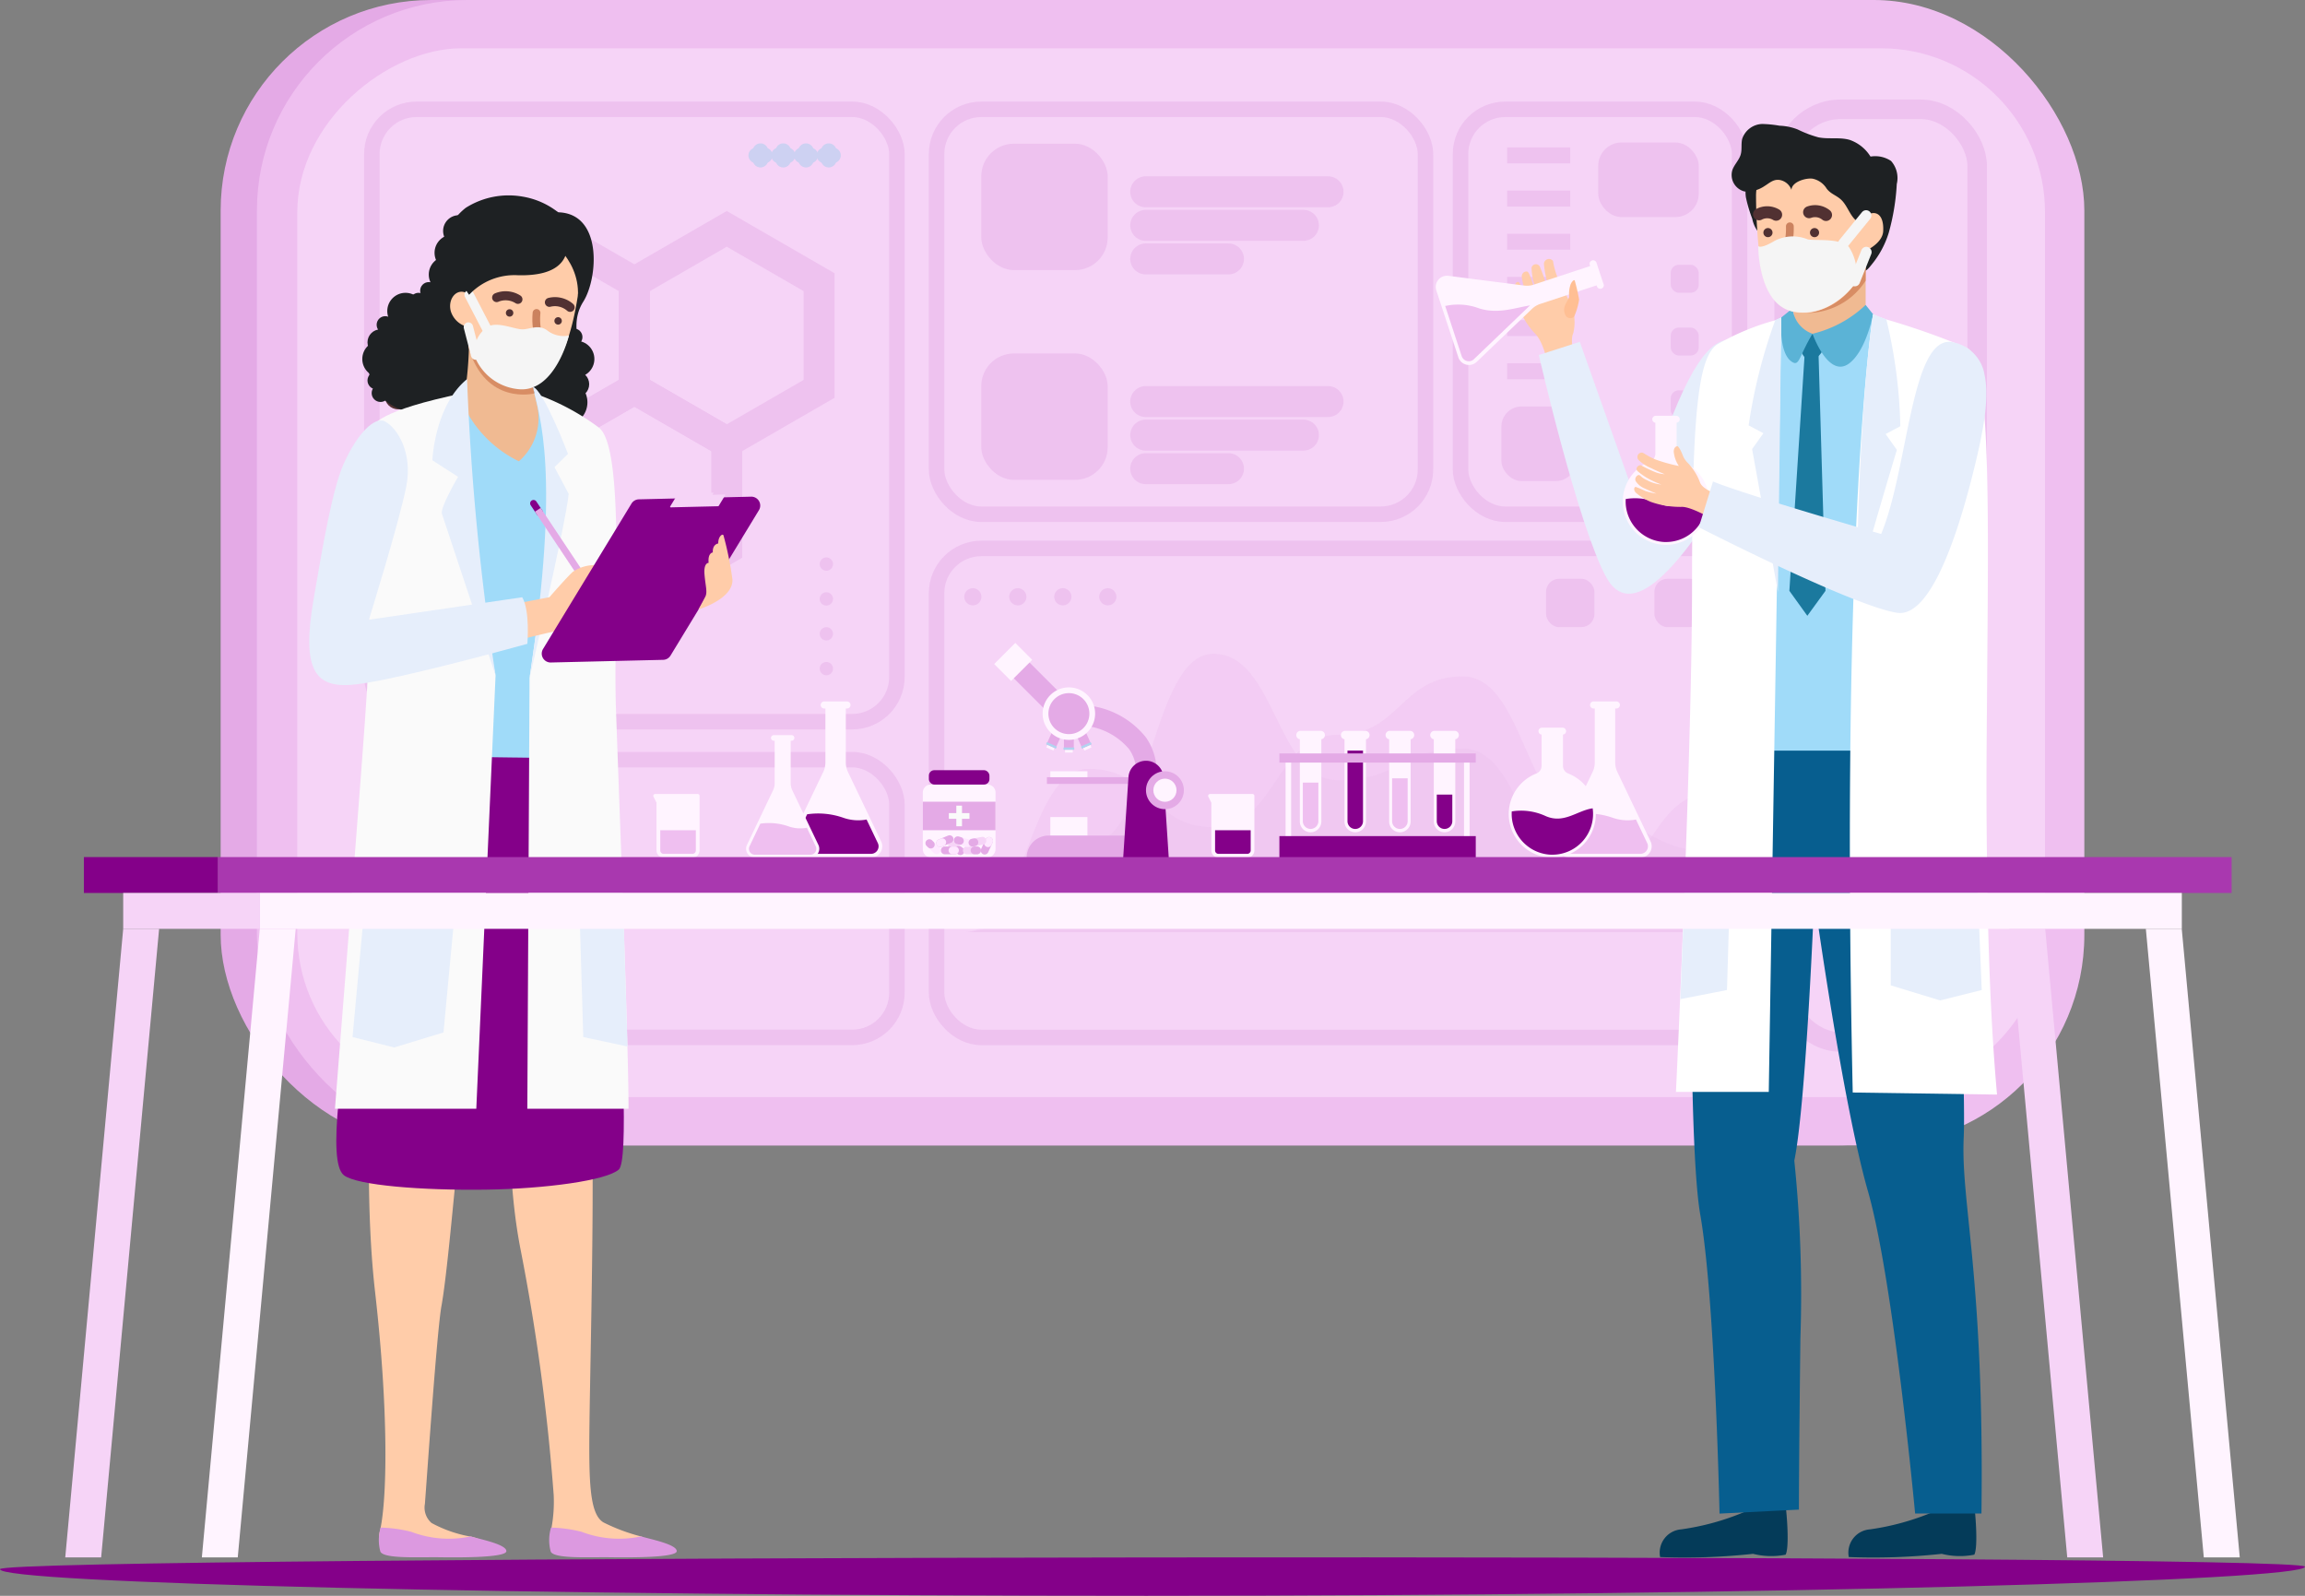 <svg xmlns="http://www.w3.org/2000/svg" width="173.333" height="120" viewBox="0 0 173.333 120">
  <rect x="0" y="0" width="173.333" height="120" fill="#808080" stroke="none"/>
  <g id="Group_40060" data-name="Group 40060" transform="translate(-160.556 -704)">
    <path id="Path_78110" data-name="Path 78110" d="M333.889,899.885c0,1.051-39.632,2.189-87.115,2.189s-86.218-.947-86.218-2S333.889,898.834,333.889,899.885Z" transform="translate(0 -78.074)" fill="#840089"/>
    <g id="Group_39879" data-name="Group 39879" transform="translate(165.463 704)">
      <g id="Group_39872" data-name="Group 39872" transform="translate(11.686)">
        <g id="Group_39851" data-name="Group 39851">
          <rect id="Rectangle_22487" data-name="Rectangle 22487" width="137.42" height="86.13" rx="15.832" fill="#e4aae6"/>
          <rect id="Rectangle_22488" data-name="Rectangle 22488" width="137.42" height="86.13" rx="15.832" transform="translate(2.727)" fill="#efbff0"/>
          <rect id="Rectangle_22489" data-name="Rectangle 22489" width="78.866" height="131.424" rx="12.322" transform="translate(137.188 3.632) rotate(90)" fill="#f6d4f7"/>
        </g>
        <g id="Group_39871" data-name="Group 39871" transform="translate(11.37 8.22)" opacity="0.43">
          <rect id="Rectangle_22490" data-name="Rectangle 22490" width="3.636" height="3.636" rx="0.98" transform="translate(96.445 35.302)" fill="#e4aae6"/>
          <rect id="Rectangle_22491" data-name="Rectangle 22491" width="3.636" height="3.636" rx="0.98" transform="translate(88.299 35.302)" fill="#e4aae6"/>
          <g id="Group_39854" data-name="Group 39854" transform="translate(4.805 7.943)">
            <g id="Group_39852" data-name="Group 39852" transform="translate(1.047 1.047)">
              <path id="Path_78111" data-name="Path 78111" d="M230.8,744.712v-8.02l-6.945-4.01-6.945,4.01v8.02l6.945,4.01Z" transform="translate(-216.914 -732.682)" fill="none" stroke="#e4aae6" stroke-linecap="round" stroke-miterlimit="10" stroke-width="2.329"/>
              <path id="Path_78112" data-name="Path 78112" d="M253.956,744.712v-8.02l-6.945-4.01-6.945,4.01v8.02l6.945,4.01Z" transform="translate(-226.175 -732.682)" fill="none" stroke="#e4aae6" stroke-linecap="round" stroke-miterlimit="10" stroke-width="2.329"/>
              <path id="Path_78113" data-name="Path 78113" d="M242.38,764.761v-8.02l-6.945-4.01-6.945,4.01v8.02l6.945,4.01Z" transform="translate(-221.544 -740.702)" fill="none" stroke="#e4aae6" stroke-linecap="round" stroke-miterlimit="10" stroke-width="2.329"/>
            </g>
            <g id="Group_39853" data-name="Group 39853">
              <path id="Path_78114" data-name="Path 78114" d="M228.839,731.984a1.047,1.047,0,1,0-1.047,1.047A1.047,1.047,0,0,0,228.839,731.984Z" transform="translate(-219.799 -730.937)" fill="#e4aae6"/>
              <circle id="Ellipse_30" data-name="Ellipse 30" cx="1.047" cy="1.047" r="1.047" transform="translate(6.945 16.04)" fill="#e4aae6"/>
              <path id="Path_78115" data-name="Path 78115" d="M251.99,758.717a1.047,1.047,0,1,0-1.047,1.047A1.047,1.047,0,0,0,251.99,758.717Z" transform="translate(-229.06 -741.63)" fill="#e4aae6"/>
              <path id="Path_78116" data-name="Path 78116" d="M251.99,772.01a1.047,1.047,0,1,0-1.047,1.047A1.047,1.047,0,0,0,251.99,772.01Z" transform="translate(-229.06 -746.947)" fill="#e4aae6"/>
              <circle id="Ellipse_31" data-name="Ellipse 31" cx="1.047" cy="1.047" r="1.047" transform="translate(6.945 24.015)" fill="#e4aae6"/>
              <path id="Path_78117" data-name="Path 78117" d="M240.414,738.659a1.047,1.047,0,1,0-1.047,1.047A1.047,1.047,0,0,0,240.414,738.659Z" transform="translate(-224.429 -733.607)" fill="#e4aae6"/>
              <path id="Path_78118" data-name="Path 78118" d="M252,731.984a1.047,1.047,0,1,0-1.047,1.047A1.047,1.047,0,0,0,252,731.984Z" transform="translate(-229.062 -730.937)" fill="#e4aae6"/>
              <path id="Path_78119" data-name="Path 78119" d="M263.565,738.659a1.047,1.047,0,1,0-1.047,1.047A1.047,1.047,0,0,0,263.565,738.659Z" transform="translate(-233.69 -733.607)" fill="#e4aae6"/>
              <path id="Path_78120" data-name="Path 78120" d="M263.565,752.034a1.047,1.047,0,1,0-1.047,1.047A1.047,1.047,0,0,0,263.565,752.034Z" transform="translate(-233.69 -738.957)" fill="#e4aae6"/>
              <path id="Path_78121" data-name="Path 78121" d="M240.414,752.034a1.047,1.047,0,1,0-1.047,1.047A1.047,1.047,0,0,0,240.414,752.034Z" transform="translate(-224.429 -738.957)" fill="#e4aae6"/>
              <path id="Path_78122" data-name="Path 78122" d="M240.414,778.766a1.047,1.047,0,1,0-1.047,1.047A1.047,1.047,0,0,0,240.414,778.766Z" transform="translate(-224.429 -749.65)" fill="#e4aae6"/>
              <path id="Path_78123" data-name="Path 78123" d="M217.263,752.034a1.047,1.047,0,1,0-1.047,1.047A1.047,1.047,0,0,0,217.263,752.034Z" transform="translate(-215.169 -738.957)" fill="#e4aae6"/>
              <path id="Path_78124" data-name="Path 78124" d="M217.263,738.659a1.047,1.047,0,1,0-1.047,1.047A1.047,1.047,0,0,0,217.263,738.659Z" transform="translate(-215.169 -733.607)" fill="#e4aae6"/>
            </g>
          </g>
          <g id="Group_39857" data-name="Group 39857" transform="translate(45.828 2.586)">
            <g id="Group_39855" data-name="Group 39855">
              <rect id="Rectangle_22492" data-name="Rectangle 22492" width="9.505" height="9.505" rx="2.453" fill="#e4aae6"/>
              <line id="Line_20" data-name="Line 20" x2="13.711" transform="translate(12.365 3.617)" fill="none" stroke="#e4aae6" stroke-linecap="round" stroke-miterlimit="10" stroke-width="2.329"/>
              <line id="Line_21" data-name="Line 21" x2="11.86" transform="translate(12.365 6.14)" fill="none" stroke="#e4aae6" stroke-linecap="round" stroke-miterlimit="10" stroke-width="2.329"/>
              <line id="Line_22" data-name="Line 22" x2="6.224" transform="translate(12.365 8.664)" fill="none" stroke="#e4aae6" stroke-linecap="round" stroke-miterlimit="10" stroke-width="2.329"/>
            </g>
            <g id="Group_39856" data-name="Group 39856" transform="translate(0 15.773)">
              <rect id="Rectangle_22493" data-name="Rectangle 22493" width="9.505" height="9.505" rx="2.453" fill="#e4aae6"/>
              <line id="Line_23" data-name="Line 23" x2="13.711" transform="translate(12.365 3.617)" fill="none" stroke="#e4aae6" stroke-linecap="round" stroke-miterlimit="10" stroke-width="2.329"/>
              <line id="Line_24" data-name="Line 24" x2="11.86" transform="translate(12.365 6.14)" fill="none" stroke="#e4aae6" stroke-linecap="round" stroke-miterlimit="10" stroke-width="2.329"/>
              <line id="Line_25" data-name="Line 25" x2="6.224" transform="translate(12.365 8.664)" fill="none" stroke="#e4aae6" stroke-linecap="round" stroke-miterlimit="10" stroke-width="2.329"/>
            </g>
          </g>
          <rect id="Rectangle_22494" data-name="Rectangle 22494" width="39.485" height="46.049" rx="3.365" fill="none" stroke="#e4aae6" stroke-linecap="round" stroke-linejoin="round" stroke-width="1.165"/>
          <rect id="Rectangle_22495" data-name="Rectangle 22495" width="39.485" height="20.887" rx="3.365" transform="translate(0 48.904)" fill="none" stroke="#e4aae6" stroke-linecap="round" stroke-linejoin="round" stroke-width="1.165"/>
          <rect id="Rectangle_22496" data-name="Rectangle 22496" width="36.765" height="30.449" rx="3.365" transform="translate(42.466)" fill="none" stroke="#e4aae6" stroke-linecap="round" stroke-linejoin="round" stroke-width="1.165"/>
          <rect id="Rectangle_22497" data-name="Rectangle 22497" width="60.388" height="36.771" rx="3.365" transform="translate(42.466 33.021)" fill="none" stroke="#e4aae6" stroke-linecap="round" stroke-linejoin="round" stroke-width="1.165"/>
          <rect id="Rectangle_22498" data-name="Rectangle 22498" width="20.988" height="30.449" rx="3.365" transform="translate(81.866)" fill="none" stroke="#e4aae6" stroke-linecap="round" stroke-linejoin="round" stroke-width="1.165"/>
          <rect id="Rectangle_22499" data-name="Rectangle 22499" width="14.513" height="70.133" rx="4.246" transform="translate(106.204)" fill="none" stroke="#e4aae6" stroke-linecap="round" stroke-linejoin="round" stroke-width="1.47"/>
          <g id="Group_39858" data-name="Group 39858" transform="translate(44.546 40.938)">
            <path id="Path_78125" data-name="Path 78125" d="M337.632,796.4c-4.686,0-4.686,7.038-9.373,7.038s-4.686-10.374-9.372-10.374-4.685,2.376-9.371,2.376-4.685-9.508-9.37-9.508-4.685,14.264-9.371,14.264-4.685,6.672-9.371,6.672h56.228Z" transform="translate(-281.404 -785.929)" fill="#e4aae6" opacity="0.43"/>
            <path id="Path_78126" data-name="Path 78126" d="M337.632,801.924c-4.686,0-4.686-2.494-9.373-2.494s-4.686-10.655-9.372-10.655-4.685,4.385-9.371,4.385-4.685,6.956-9.37,6.956-4.685-4.388-9.371-4.388S286.089,808,281.4,808h56.228Z" transform="translate(-281.404 -787.068)" fill="#e4aae6" opacity="0.43"/>
          </g>
          <g id="Group_39861" data-name="Group 39861" transform="translate(84.94 2.495)">
            <g id="Group_39859" data-name="Group 39859" transform="translate(0.431 0.37)">
              <rect id="Rectangle_22500" data-name="Rectangle 22500" width="4.746" height="1.202" fill="#e4aae6"/>
              <rect id="Rectangle_22501" data-name="Rectangle 22501" width="4.746" height="1.202" transform="translate(0 3.246)" fill="#e4aae6"/>
              <rect id="Rectangle_22502" data-name="Rectangle 22502" width="4.746" height="1.202" transform="translate(0 6.492)" fill="#e4aae6"/>
              <rect id="Rectangle_22503" data-name="Rectangle 22503" width="4.746" height="1.202" transform="translate(0 9.739)" fill="#e4aae6"/>
              <rect id="Rectangle_22504" data-name="Rectangle 22504" width="4.746" height="1.202" transform="translate(0 12.985)" fill="#e4aae6"/>
              <rect id="Rectangle_22505" data-name="Rectangle 22505" width="4.746" height="1.202" transform="translate(0 16.231)" fill="#e4aae6"/>
            </g>
            <rect id="Rectangle_22506" data-name="Rectangle 22506" width="5.608" height="5.608" rx="1.512" transform="translate(0 19.851)" fill="#e4aae6"/>
            <rect id="Rectangle_22507" data-name="Rectangle 22507" width="7.557" height="5.608" rx="1.755" transform="translate(7.283)" fill="#e4aae6"/>
            <g id="Group_39860" data-name="Group 39860" transform="translate(12.734 9.196)">
              <rect id="Rectangle_22508" data-name="Rectangle 22508" width="2.105" height="2.105" rx="0.608" fill="#e4aae6"/>
              <rect id="Rectangle_22509" data-name="Rectangle 22509" width="2.105" height="2.105" rx="0.608" transform="translate(0 4.719)" fill="#e4aae6"/>
              <rect id="Rectangle_22510" data-name="Rectangle 22510" width="2.105" height="2.105" rx="0.608" transform="translate(0 9.438)" fill="#e4aae6"/>
              <rect id="Rectangle_22511" data-name="Rectangle 22511" width="2.105" height="2.105" rx="0.608" transform="translate(0 14.157)" fill="#e4aae6"/>
            </g>
          </g>
          <g id="Group_39863" data-name="Group 39863" transform="translate(113.599 26.35)">
            <g id="Group_39862" data-name="Group 39862">
              <rect id="Rectangle_22512" data-name="Rectangle 22512" width="4.746" height="1.202" fill="#e4aae6"/>
              <rect id="Rectangle_22513" data-name="Rectangle 22513" width="4.746" height="1.202" transform="translate(0 3.246)" fill="#e4aae6"/>
              <rect id="Rectangle_22514" data-name="Rectangle 22514" width="4.746" height="1.202" transform="translate(0 6.492)" fill="#e4aae6"/>
              <rect id="Rectangle_22515" data-name="Rectangle 22515" width="4.746" height="1.202" transform="translate(0 9.739)" fill="#e4aae6"/>
              <rect id="Rectangle_22516" data-name="Rectangle 22516" width="4.746" height="1.202" transform="translate(0 12.985)" fill="#e4aae6"/>
              <rect id="Rectangle_22517" data-name="Rectangle 22517" width="4.746" height="1.202" transform="translate(0 16.231)" fill="#e4aae6"/>
            </g>
          </g>
          <g id="Group_39864" data-name="Group 39864" transform="translate(44.546 36.012)">
            <circle id="Ellipse_32" data-name="Ellipse 32" cx="0.646" cy="0.646" r="0.646" transform="translate(0 0)" fill="#e4aae6"/>
            <path id="Path_78127" data-name="Path 78127" d="M288.336,778.365a.646.646,0,1,1-.646-.646A.647.647,0,0,1,288.336,778.365Z" transform="translate(-283.66 -777.719)" fill="#e4aae6"/>
            <path id="Path_78128" data-name="Path 78128" d="M293.976,778.365a.646.646,0,1,1-.646-.646A.647.647,0,0,1,293.976,778.365Z" transform="translate(-285.916 -777.719)" fill="#e4aae6"/>
            <path id="Path_78129" data-name="Path 78129" d="M299.616,778.365a.646.646,0,1,1-.646-.646A.647.647,0,0,1,299.616,778.365Z" transform="translate(-288.172 -777.719)" fill="#e4aae6"/>
          </g>
          <g id="Group_39865" data-name="Group 39865" transform="translate(33.679 33.696)">
            <path id="Path_78130" data-name="Path 78130" d="M263.793,774.86a.5.5,0,1,1,.5-.5A.5.5,0,0,1,263.793,774.86Z" transform="translate(-263.293 -773.859)" fill="#e4aae6"/>
            <path id="Path_78131" data-name="Path 78131" d="M263.793,779.229a.5.5,0,1,1,.5-.5A.5.5,0,0,1,263.793,779.229Z" transform="translate(-263.293 -775.607)" fill="#e4aae6"/>
            <path id="Path_78132" data-name="Path 78132" d="M263.793,783.6a.5.5,0,1,1,.5-.5A.5.5,0,0,1,263.793,783.6Z" transform="translate(-263.293 -777.354)" fill="#e4aae6"/>
            <path id="Path_78133" data-name="Path 78133" d="M263.793,787.965a.5.5,0,1,1,.5-.5A.5.5,0,0,1,263.793,787.965Z" transform="translate(-263.293 -779.101)" fill="#e4aae6"/>
          </g>
          <g id="Group_39870" data-name="Group 39870" transform="translate(28.902 3.143)">
            <g id="Group_39866" data-name="Group 39866" transform="translate(5.132)">
              <line id="Line_26" data-name="Line 26" y2="0.646" transform="translate(0.323)" fill="none" stroke="#97ccec" stroke-linecap="round" stroke-linejoin="round" stroke-width="1.165"/>
              <line id="Line_27" data-name="Line 27" x1="0.646" transform="translate(0 0.323)" fill="none" stroke="#97ccec" stroke-linecap="round" stroke-linejoin="round" stroke-width="1.165"/>
            </g>
            <g id="Group_39867" data-name="Group 39867" transform="translate(3.422)">
              <line id="Line_28" data-name="Line 28" y2="0.646" transform="translate(0.323)" fill="none" stroke="#97ccec" stroke-linecap="round" stroke-linejoin="round" stroke-width="1.165"/>
              <line id="Line_29" data-name="Line 29" x1="0.646" transform="translate(0 0.323)" fill="none" stroke="#97ccec" stroke-linecap="round" stroke-linejoin="round" stroke-width="1.165"/>
            </g>
            <g id="Group_39868" data-name="Group 39868" transform="translate(1.711)">
              <line id="Line_30" data-name="Line 30" y2="0.646" transform="translate(0.323)" fill="none" stroke="#97ccec" stroke-linecap="round" stroke-linejoin="round" stroke-width="1.165"/>
              <line id="Line_31" data-name="Line 31" x1="0.646" transform="translate(0 0.323)" fill="none" stroke="#97ccec" stroke-linecap="round" stroke-linejoin="round" stroke-width="1.165"/>
            </g>
            <g id="Group_39869" data-name="Group 39869">
              <line id="Line_32" data-name="Line 32" y2="0.646" transform="translate(0.323)" fill="none" stroke="#97ccec" stroke-linecap="round" stroke-linejoin="round" stroke-width="1.165"/>
              <line id="Line_33" data-name="Line 33" x1="0.646" transform="translate(0 0.323)" fill="none" stroke="#97ccec" stroke-linecap="round" stroke-linejoin="round" stroke-width="1.165"/>
            </g>
          </g>
        </g>
      </g>
      <g id="Group_39873" data-name="Group 39873" transform="translate(18.349 14.705)">
        <path id="Path_78134" data-name="Path 78134" d="M207.253,831.21s-1.052,11.578,0,20.816.9,15.788.351,18.049,3.187,1.723,5.954,1.762,3.01-.824.983-1.388a9.61,9.61,0,0,1-3.038-1.038A1.529,1.529,0,0,1,211,867.97c.156-1.988.9-12.981,1.247-14.891s.78-6.627,1.014-8.966.324-12.9.324-12.9Z" transform="translate(-202.304 -769.589)" fill="#ffcca9"/>
        <path id="Path_78135" data-name="Path 78135" d="M208.163,895.454a10.332,10.332,0,0,1,2.3.317,7.927,7.927,0,0,0,4.469.347c.908.251,2.684.617,2.684,1.106s-3.416.484-5.014.461-4.185.132-4.459-.422A3.259,3.259,0,0,1,208.163,895.454Z" transform="translate(-202.794 -795.287)" fill="#dc99e0"/>
        <path id="Path_78136" data-name="Path 78136" d="M224.882,831.21s-1.2,9.461.355,17.541a156.215,156.215,0,0,1,2.508,18.537,10.866,10.866,0,0,1-.161,2.468c-.266,1.511.409,1.81,1.547,1.81,1.637,0,5.935-.038,5.935-.038s-.233-.963-.749-1.106a14.03,14.03,0,0,1-2.825-1.054c-1.058-.636-1.111-3.038-1.053-7.6s.426-19.468.113-23.6a35.239,35.239,0,0,1,.176-6.958Z" transform="translate(-209.365 -769.589)" fill="#ffcca9"/>
        <path id="Path_78137" data-name="Path 78137" d="M229.515,895.454a10.332,10.332,0,0,1,2.3.317,7.927,7.927,0,0,0,4.469.347c.908.251,2.684.617,2.684,1.106s-3.415.484-5.013.461-4.186.132-4.46-.422A3.264,3.264,0,0,1,229.515,895.454Z" transform="translate(-211.335 -795.287)" fill="#dc99e0"/>
        <path id="Path_78138" data-name="Path 78138" d="M205.47,793.558s-.76,14.512-1.544,20.781c-.66,5.277-1.978,12.842-.646,13.863.994.761,5.878,1.147,10.665,1.08,4.507-.064,9.065-.689,10-1.508.761-.667.213-10-.14-18.969-.311-7.877-.445-15.247-.445-15.247Z" transform="translate(-200.672 -754.529)" fill="#840089"/>
        <circle id="Ellipse_33" data-name="Ellipse 33" cx="1.372" cy="1.372" r="1.372" transform="translate(3.988 10.92)" fill="#1e2123"/>
        <circle id="Ellipse_34" data-name="Ellipse 34" cx="1.372" cy="1.372" r="1.372" transform="translate(5.866 7.314)" fill="#1e2123"/>
        <path id="Path_78139" data-name="Path 78139" d="M231.85,753.258a1.746,1.746,0,1,1-1.746-1.746A1.746,1.746,0,0,1,231.85,753.258Z" transform="translate(-210.933 -737.71)" fill="#1e2123"/>
        <circle id="Ellipse_35" data-name="Ellipse 35" cx="1.372" cy="1.372" r="1.372" transform="translate(8.987 4.57)" fill="#1e2123"/>
        <circle id="Ellipse_36" data-name="Ellipse 36" cx="1.372" cy="1.372" r="1.372" transform="translate(18.697 10.92)" fill="#1e2123"/>
        <circle id="Ellipse_37" data-name="Ellipse 37" cx="1.185" cy="1.185" r="1.185" transform="translate(10.065 1.477)" fill="#1e2123"/>
        <circle id="Ellipse_38" data-name="Ellipse 38" cx="1.372" cy="1.372" r="1.372" transform="translate(9.421 2.933)" fill="#1e2123"/>
        <circle id="Ellipse_39" data-name="Ellipse 39" cx="0.981" cy="0.981" r="0.981" transform="translate(4.379 10.059)" fill="#1e2123"/>
        <circle id="Ellipse_40" data-name="Ellipse 40" cx="0.981" cy="0.981" r="0.981" transform="translate(19.088 13.205)" fill="#1e2123"/>
        <circle id="Ellipse_41" data-name="Ellipse 41" cx="0.649" cy="0.649" r="0.649" transform="translate(5.067 9.07)" fill="#1e2123"/>
        <circle id="Ellipse_42" data-name="Ellipse 42" cx="0.649" cy="0.649" r="0.649" transform="translate(19.246 9.994)" fill="#1e2123"/>
        <circle id="Ellipse_43" data-name="Ellipse 43" cx="0.649" cy="0.649" r="0.649" transform="translate(7.568 7.314)" fill="#1e2123"/>
        <circle id="Ellipse_44" data-name="Ellipse 44" cx="0.649" cy="0.649" r="0.649" transform="translate(8.339 6.507)" fill="#1e2123"/>
        <circle id="Ellipse_45" data-name="Ellipse 45" cx="0.668" cy="0.668" r="0.668" transform="translate(4.379 13.236)" fill="#1e2123"/>
        <circle id="Ellipse_46" data-name="Ellipse 46" cx="0.668" cy="0.668" r="0.668" transform="translate(4.692 14.186)" fill="#1e2123"/>
        <circle id="Ellipse_47" data-name="Ellipse 47" cx="1.007" cy="1.007" r="1.007" transform="translate(5.673 14.06)" fill="#513132"/>
        <path id="Path_78140" data-name="Path 78140" d="M220.979,729.768a5.853,5.853,0,0,0-2.644-1.175,6.031,6.031,0,0,0-4.3.838c-2.675,2.089-1.385,5.787-4.142,7.055-3.964,1.825-4.513,7.208-.1,8.328,2.482.63,3.823-1.122,7.129.294a4.554,4.554,0,0,0,5.822-1.784c1.01-1.877-1.381-4.448.13-6.838C223.99,734.709,224.333,729.849,220.979,729.768Z" transform="translate(-202.266 -728.509)" fill="#1e2123"/>
        <path id="Path_78141" data-name="Path 78141" d="M217.329,751.512s-7.98,2.7-9.743,3.633l-.9,24.684,17.753.229-.728-24.863Z" transform="translate(-202.264 -737.71)" fill="#a0dbf9"/>
        <path id="Path_78142" data-name="Path 78142" d="M218.937,744.33a26.434,26.434,0,0,1-.2,4.748l-.328,1.228a8.907,8.907,0,0,0,4.306,4.516,4.334,4.334,0,0,0,1.337-4.368l-1-4.388Z" transform="translate(-206.951 -734.838)" fill="#f0ba92"/>
        <path id="Path_78143" data-name="Path 78143" d="M223.4,746.69l.817,3.643s-3.687.952-4.964-3.51l.057-.958Z" transform="translate(-207.293 -735.451)" fill="#d88d64"/>
        <path id="Path_78144" data-name="Path 78144" d="M226.645,807.1h7.612c-.008-5.888-.922-28.813-.964-30.671-.15-6.652.709-19.128-1.291-20.567a17.758,17.758,0,0,0-4.826-2.551l1.145,2.5-.1,9.165-1.409,9.722Z" transform="translate(-210.247 -738.43)" fill="#fafafa"/>
        <path id="Path_78145" data-name="Path 78145" d="M212.221,753.266,213.164,768l1.449,6.5-1.449,32.583H202.535s2.216-27.857,2.419-31.625.242-19.061.316-19.438S205.793,754.587,212.221,753.266Z" transform="translate(-200.603 -738.412)" fill="#fafafa"/>
        <path id="Path_78146" data-name="Path 78146" d="M217.354,751.512A190.862,190.862,0,0,0,219.5,773.8s-3.887-11.706-4.037-12.158,1.214-2.78,1.214-2.78l-1.93-1.244S214.9,753.52,217.354,751.512Z" transform="translate(-205.487 -737.71)" fill="#e6eefb"/>
        <path id="Path_78147" data-name="Path 78147" d="M227.178,752.484c.478,2.187,2.111,6.388-.249,21.887,0,0,2.716-11.562,2.941-13.837l-1.068-2.01,1.015-1S227.983,752.709,227.178,752.484Z" transform="translate(-210.361 -738.099)" fill="#e6eefb"/>
        <path id="Path_78148" data-name="Path 78148" d="M205.517,819.924h6.822l-.76,8.084-3.711,1.13-3.129-.782Z" transform="translate(-201.485 -765.075)" fill="#e6eefb"/>
        <path id="Path_78149" data-name="Path 78149" d="M233.243,819.924h3.293l.282,9.14-3.327-.708Z" transform="translate(-212.887 -765.075)" fill="#e6eefb"/>
        <path id="Path_78150" data-name="Path 78150" d="M226.843,734.781s-.332,8.3-3.673,9.284-4.945-3.063-4.828-4.327a1.747,1.747,0,0,1-1.315-1.169c-.288-.994.539-1.932,1.372-1.257,0,0,.5-5.3,4.6-5.446S226.843,734.781,226.843,734.781Z" transform="translate(-206.377 -729.85)" fill="#ffcca9"/>
        <path id="Path_78151" data-name="Path 78151" d="M230.042,744a.279.279,0,1,0,.311-.242A.279.279,0,0,0,230.042,744Z" transform="translate(-211.605 -734.609)" fill="#513132"/>
        <path id="Path_78152" data-name="Path 78152" d="M223.962,743a.279.279,0,1,0,.311-.242A.278.278,0,0,0,223.962,743Z" transform="translate(-209.173 -734.208)" fill="#513132"/>
        <path id="Path_78153" data-name="Path 78153" d="M230.972,742.235a1.732,1.732,0,0,0-1.558-.377" transform="translate(-211.355 -733.828)" fill="none" stroke="#513132" stroke-linecap="round" stroke-linejoin="round" stroke-width="0.681"/>
        <path id="Path_78154" data-name="Path 78154" d="M224.4,741.337a1.732,1.732,0,0,0-1.6-.133" transform="translate(-208.709 -733.532)" fill="none" stroke="#513132" stroke-linecap="round" stroke-linejoin="round" stroke-width="0.681"/>
        <path id="Path_78155" data-name="Path 78155" d="M227.473,743.221a5.122,5.122,0,0,0,.127,1.7c.224.694-.617.631-.617.631" transform="translate(-210.382 -734.394)" fill="none" stroke="#cb825f" stroke-linecap="round" stroke-linejoin="round" stroke-width="0.584"/>
        <path id="Path_78156" data-name="Path 78156" d="M225.851,748.6a1.9,1.9,0,0,1-1.618-.614" transform="translate(-209.283 -736.3)" fill="none" stroke="#cb825f" stroke-linecap="round" stroke-linejoin="round" stroke-width="0.584"/>
        <path id="Path_78157" data-name="Path 78157" d="M227.118,745.513a2.012,2.012,0,0,1-1.57-.334c-.706-.574-1.363-.112-1.967-.13s-1.9-.631-2.615-.173a2.289,2.289,0,0,0-.947,2.185,3.944,3.944,0,0,0,3.484,2.5C226.129,749.635,227.118,745.513,227.118,745.513Z" transform="translate(-207.589 -734.988)" fill="#f5f5f5"/>
        <line id="Line_34" data-name="Line 34" x1="1.436" y1="2.765" transform="translate(12.022 7.461)" fill="none" stroke="#f5f5f5" stroke-linecap="round" stroke-linejoin="round" stroke-width="0.706"/>
        <line id="Line_35" data-name="Line 35" x1="0.545" y1="2.106" transform="translate(11.966 9.888)" fill="none" stroke="#f5f5f5" stroke-linecap="round" stroke-linejoin="round" stroke-width="0.706"/>
        <path id="Path_78158" data-name="Path 78158" d="M225.384,730.071s2.9,4.883-3.026,4.733a4.669,4.669,0,0,0-3.665,1.469s-2.092-2.71-.191-5.263C220.939,727.74,225.384,730.071,225.384,730.071Z" transform="translate(-206.671 -728.812)" fill="#1e2123"/>
        <path id="Path_78159" data-name="Path 78159" d="M228.612,732.937s2.768,1.678,2.626,4.6c0,0,1-2.938.328-4.417S229.649,732.374,228.612,732.937Z" transform="translate(-211.034 -730.006)" fill="#1e2123"/>
        <path id="Path_78160" data-name="Path 78160" d="M227.859,767.827h0a.255.255,0,0,1-.355-.071l-.463-.695a.256.256,0,0,1,.071-.354h0a.256.256,0,0,1,.355.071l.463.695A.256.256,0,0,1,227.859,767.827Z" transform="translate(-210.389 -743.771)" fill="#840089"/>
        <rect id="Rectangle_22518" data-name="Rectangle 22518" width="0.511" height="6.204" transform="translate(16.974 23.772) rotate(-33.664)" fill="#e4aae6"/>
        <path id="Path_78161" data-name="Path 78161" d="M233.766,776.266l.169.556.091.3-.24-.2-.448-.37Z" transform="translate(-212.925 -747.612)" fill="#0f4583"/>
        <path id="Path_78162" data-name="Path 78162" d="M234.233,777.192l.091.3-.24-.2Z" transform="translate(-213.223 -747.982)" fill="#266eb6"/>
        <path id="Path_78163" data-name="Path 78163" d="M223.507,777.92l3.451-.659s1.269-1.462,1.756-1.907a2.967,2.967,0,0,1,2.356-.428c1.053.122-.638,2.948-.881,3.464s-2.506,1.37-3.083,1.492-3.832.929-3.832.929Z" transform="translate(-208.898 -747.057)" fill="#ffcca9"/>
        <path id="Path_78164" data-name="Path 78164" d="M201.891,759.989c-.833,1.879-1.555,6.095-2.251,10.163-.929,5.429.129,6.782,3.3,6.38,3.458-.438,12.777-3.04,12.777-3.04s.212-2.488-.387-3.5L203.8,771.682s2.267-7.266,2.812-10.026c.493-2.5-.649-4.367-1.588-4.879C204.237,756.348,202.9,757.712,201.891,759.989Z" transform="translate(-199.316 -739.785)" fill="#e6eefb"/>
        <path id="Path_78165" data-name="Path 78165" d="M237.58,778.518l-8.444.2a.668.668,0,0,1-.586-1.015L235.2,766.77a.669.669,0,0,1,.555-.321l8.444-.2a.668.668,0,0,1,.586,1.015L238.135,778.2A.668.668,0,0,1,237.58,778.518Z" transform="translate(-210.97 -743.605)" fill="#840089"/>
        <path id="Path_78166" data-name="Path 78166" d="M248.155,766.859l-3.562.084a.048.048,0,0,1-.043-.073l.479-.787a.048.048,0,0,1,.04-.023l3.563-.085a.048.048,0,0,1,.042.073l-.478.787A.049.049,0,0,1,248.155,766.859Z" transform="translate(-217.407 -743.496)" fill="#f6d4f7"/>
        <path id="Path_78167" data-name="Path 78167" d="M248.356,766.187l-1.762.041a.024.024,0,0,1-.021-.036l.237-.389a.023.023,0,0,1,.02-.011l1.762-.042a.024.024,0,0,1,.021.036l-.237.389A.024.024,0,0,1,248.356,766.187Z" transform="translate(-218.217 -743.405)" fill="#f6d4f7"/>
        <path id="Path_78168" data-name="Path 78168" d="M250.652,774.386a24.868,24.868,0,0,0-.67-3.311c-.057-.185-.415.075-.395.6,0,0-.449.046-.409.675,0,0-.388.02-.317.783,0,0-.381-.022-.311.857s.242,1.339.06,1.69-.509.952-.509.952S250.716,775.858,250.652,774.386Z" transform="translate(-218.83 -745.512)" fill="#ffcca9"/>
      </g>
      <g id="Group_39874" data-name="Group 39874" transform="translate(103.047 9.316)">
        <path id="Path_78169" data-name="Path 78169" d="M354.615,739.888s-.654-1.3-.994-2a5.688,5.688,0,0,1-.359-1.282.383.383,0,0,0-.684.213,7.137,7.137,0,0,0,.57,2.251,3.821,3.821,0,0,1-.521-1.081c-.13-.418-.329-.886-.329-.886a.335.335,0,0,0-.65.01,4.928,4.928,0,0,0,.865,2.62,4.135,4.135,0,0,1-.7-1.2c-.19-.571-.361-1.137-.512-1.129,0,0-.342-.052-.395.371a7.767,7.767,0,0,0,.554,1.919c-.212-.04-.637-1.409-.773-1.489-.1-.06-.28.025-.321.352a5.7,5.7,0,0,0,1.51,3.474c.949.908,1.18,3.581,1.18,3.581l2.173-.792s-.82-1.973-.445-2.779A3.419,3.419,0,0,0,354.615,739.888Z" transform="translate(-344.432 -726.301)" fill="#ffcca9"/>
        <path id="Path_78170" data-name="Path 78170" d="M353.1,738.369l-.531-1.612a.265.265,0,0,0-.5.166l.036.109-.341.116-3.9,1.286a1.62,1.62,0,0,1-.718.069l-5.711-.732a.841.841,0,0,0-.9,1.1l1.656,5.027a.841.841,0,0,0,1.38.344l4.157-3.984a1.631,1.631,0,0,1,.618-.372l3.9-1.286.344-.109.015.046a.265.265,0,1,0,.5-.166Z" transform="translate(-340.479 -726.346)" fill="#fff4ff"/>
        <path id="Path_78171" data-name="Path 78171" d="M344.241,742.459a4.505,4.505,0,0,0-2.558-.181l1.241,3.769a.565.565,0,0,0,.536.386.549.549,0,0,0,.386-.157L348,742.293c.022-.021.046-.039.068-.059C346.935,742.409,345.654,742.906,344.241,742.459Z" transform="translate(-340.961 -728.584)" fill="#efbff0"/>
        <path id="Path_78172" data-name="Path 78172" d="M357.339,741.86a5.1,5.1,0,0,0,.377-1.289,13.681,13.681,0,0,0-.332-1.438c-.073-.091-.282.17-.334.379a2.2,2.2,0,0,0-.085.8c.039.274-.555.717-.32,1.318A.417.417,0,0,0,357.339,741.86Z" transform="translate(-346.923 -727.362)" fill="#ffbf94"/>
        <path id="Path_78173" data-name="Path 78173" d="M367.252,746.648c-1.5.509-3.245,3.005-6.244,12.785L356.5,746.72l-3.081.991s2.942,12.812,5.068,16.706,6.382-2.179,9.193-6.832S370.5,745.545,367.252,746.648Z" transform="translate(-345.655 -730.331)" fill="#e6eefb"/>
        <path id="Path_78174" data-name="Path 78174" d="M377.669,889.787c.293-.088.772,4.6.372,5.332a5.618,5.618,0,0,1-2.449-.064,47.486,47.486,0,0,1-6.988.242,1.753,1.753,0,0,1,1.595-2.083,19.005,19.005,0,0,0,4.753-1.312c.692-.494.545-2.379.545-2.379Z" transform="translate(-351.719 -787.526)" fill="#043b59"/>
        <path id="Path_78175" data-name="Path 78175" d="M401.314,889.787c.293-.088.773,4.6.373,5.332a5.618,5.618,0,0,1-2.449-.064,47.491,47.491,0,0,1-6.988.242,1.753,1.753,0,0,1,1.6-2.083A19.012,19.012,0,0,0,398.6,891.9c.691-.494.545-2.379.545-2.379Z" transform="translate(-361.177 -787.526)" fill="#043b59"/>
        <path id="Path_78176" data-name="Path 78176" d="M391.908,797.375s1.325,24.633,1.1,29.528,1.558,10.459,1.335,28.261h-4.988s-1.634-17.579-3.553-24.255-4.032-22.03-4.032-22.03-.607,15.409-1.5,19.749a97.9,97.9,0,0,1,.458,13.335c-.112,9.457-.112,12.906-.112,12.906l-5.97.3s-.334-16.133-1.447-22.475-.546-35.314-.546-35.314Z" transform="translate(-353.294 -750.666)" fill="#075e8f"/>
        <path id="Path_78177" data-name="Path 78177" d="M388.218,743.385l4.025,2.262V776.2H377.577V745.538l3.734-1.927Z" transform="translate(-355.318 -729.07)" fill="#a0dbf9"/>
        <path id="Path_78178" data-name="Path 78178" d="M395.029,729.339a16.816,16.816,0,0,0,.606-3.671,1.93,1.93,0,0,0-.43-1.735,2.14,2.14,0,0,0-2.474.071,2.833,2.833,0,0,0-1.019,2.017,6.123,6.123,0,0,0,.4,3.007c.23.575.547,1.129.719,1.718a2.685,2.685,0,0,1,.118.719c0,.133-.138.532-.05.634.322.375.7-.2.868-.4A6.973,6.973,0,0,0,395.029,729.339Z" transform="translate(-360.954 -721.145)" fill="#1e2123"/>
        <path id="Path_78179" data-name="Path 78179" d="M390.712,735.432v5.014l-3.217,1.432-2.177-.53-.105-5.811Z" transform="translate(-358.372 -725.889)" fill="#f0ba92"/>
        <path id="Path_78180" data-name="Path 78180" d="M385.293,740.017a5.269,5.269,0,0,0,5.419-2.335v-2.251l-5.5.1Z" transform="translate(-358.372 -725.889)" fill="#d88d64"/>
        <path id="Path_78181" data-name="Path 78181" d="M387.009,748.154l.526,17.938-1.365,1.876-1.35-1.876,1.158-17.938Z" transform="translate(-358.215 -730.978)" fill="#1b799e"/>
        <path id="Path_78182" data-name="Path 78182" d="M387.045,745.831a5.26,5.26,0,0,1,.8.875c.177.319-.488,1.127-.967,1.127s-.832-.889-.846-1.189S387.045,745.831,387.045,745.831Z" transform="translate(-358.7 -730.049)" fill="#1b799e"/>
        <path id="Path_78183" data-name="Path 78183" d="M391.715,742.214a8.724,8.724,0,0,1-3.995,2.17s1.21,3.456,2.795,2.2c1.264-1,1.76-3.671,1.76-3.671Z" transform="translate(-359.375 -728.602)" fill="#5bb3d6"/>
        <path id="Path_78184" data-name="Path 78184" d="M386.136,744.559a2.259,2.259,0,0,1-1.5-1.907l-.847.682s-.236,2.619.768,3.314C385.162,747.07,385.083,746.31,386.136,744.559Z" transform="translate(-357.792 -728.777)" fill="#5bb3d6"/>
        <path id="Path_78185" data-name="Path 78185" d="M377.584,802.027h-6.979s1.21-25.24,1.21-38.257.484-16.941,1.875-17.942A18.135,18.135,0,0,1,378.069,744l.454-.208Z" transform="translate(-352.529 -729.232)" fill="#fff"/>
        <path id="Path_78186" data-name="Path 78186" d="M392.617,801.909c-.948-43.493,1.53-58.524,1.53-58.524a7.294,7.294,0,0,0,1,.391,56.864,56.864,0,0,1,6.076,2.148c3.11,1.736.243,33.732,2.245,56.14Z" transform="translate(-361.248 -729.07)" fill="#fff"/>
        <path id="Path_78187" data-name="Path 78187" d="M394.486,743.385s-1.06,6.36-1.237,20.8c.677-2.839,3.026-10.6,3.026-10.6l-.847-1.192,1.108-.587a37.438,37.438,0,0,0-1.052-8.034Z" transform="translate(-361.587 -729.07)" fill="#e6eefb"/>
        <path id="Path_78188" data-name="Path 78188" d="M382.167,743.789l-.25,20.638-1.94-10.742.848-1.193-1.109-.587a39.873,39.873,0,0,1,2-7.909Z" transform="translate(-356.174 -729.232)" fill="#e6eefb"/>
        <path id="Path_78189" data-name="Path 78189" d="M404.023,814.025H397.53v8.084l3.711,1.13,3.129-.782Z" transform="translate(-363.3 -757.326)" fill="#e6eefb"/>
        <path id="Path_78190" data-name="Path 78190" d="M374.919,814l-3.4-.037-.349,9.154,3.5-.684Z" transform="translate(-352.757 -757.301)" fill="#e6eefb"/>
        <path id="Path_78191" data-name="Path 78191" d="M370.446,762.564A3.253,3.253,0,1,1,366,759.536a.614.614,0,0,0,.391-.572v-2.333h.028a.26.26,0,0,1-.26-.274.271.271,0,0,1,.275-.247h1.513a.27.27,0,0,1,.275.247.26.26,0,0,1-.26.274h.028v2.333a.614.614,0,0,0,.388.571,3.259,3.259,0,0,1,1.944,2.148A3.225,3.225,0,0,1,370.446,762.564Z" transform="translate(-349.864 -734.16)" fill="#fff4ff"/>
        <path id="Path_78192" data-name="Path 78192" d="M366.817,766.726a4.369,4.369,0,0,0-2.512-.338,3.112,3.112,0,0,0,0,.389,3.064,3.064,0,0,0,2.914,2.845l.12,0a3.04,3.04,0,0,0,3.011-3.466C369.189,766.318,368.2,767.349,366.817,766.726Z" transform="translate(-350.006 -738.18)" fill="#840089"/>
        <path id="Path_78193" data-name="Path 78193" d="M372.459,763.8s-1.893-.439-2.146-1.165a4.155,4.155,0,0,0-.97-1.514,1.78,1.78,0,0,1-.29-.431c-.262-.7-.428-.775-.428-.775s-.276.007-.285.41a2.318,2.318,0,0,0,.385,1.082,12.2,12.2,0,0,1-1.731-.479c-.623-.251-.9-.509-1.025-.526a.331.331,0,0,0-.267.56,3.043,3.043,0,0,0,.937.606c.451.223.916.413,1.02.455a2.26,2.26,0,0,1-.776-.184,9.506,9.506,0,0,1-.965-.463c-.159-.119-.507.16-.316.4a4.829,4.829,0,0,0,.681.5,6.781,6.781,0,0,0,1.129.525,2.768,2.768,0,0,1-1.067-.32c-.474-.216-.482-.354-.6-.391s-.379.187-.269.449a1.484,1.484,0,0,0,.707.572c.419.2.859.371.859.371a4.529,4.529,0,0,1-.863-.206,6.934,6.934,0,0,0-.707-.3c-.1.03-.178.209.005.427a3.929,3.929,0,0,0,1.15.707,6.65,6.65,0,0,0,2.288.373c.84-.051,2.983,1.3,2.983,1.3Z" transform="translate(-350.432 -735.682)" fill="#ffcca9"/>
        <path id="Path_78194" data-name="Path 78194" d="M392.431,746.849c-3.017-.316-3.212,9.556-5.248,14.442,0,0-10.081-2.9-12.646-3.946l-1.066,3.439s11.546,5.915,14.912,6.434c2.867.441,5.072-7.792,5.954-11.524.479-2.027.991-4.565.634-6.287A2.981,2.981,0,0,0,392.431,746.849Z" transform="translate(-353.676 -730.453)" fill="#e6eefb"/>
        <path id="Path_78195" data-name="Path 78195" d="M379.354,727.531a10.624,10.624,0,0,0,.475,1.6,2.375,2.375,0,0,0,.552,1.119,1.25,1.25,0,0,0,1.392.107,1.981,1.981,0,0,0,.887-1.149,5.018,5.018,0,0,0,.193-1.469,2.348,2.348,0,0,0-.277-1.4,1.618,1.618,0,0,0-1.263-.631,3.2,3.2,0,0,0-1.561.283C379.3,726.284,379.285,727.065,379.354,727.531Z" transform="translate(-356.017 -722.001)" fill="#1e2123"/>
        <path id="Path_78196" data-name="Path 78196" d="M380.641,726.5a41.763,41.763,0,0,0,.384,5.552c.349,1.642,1.187,3.423,3.458,3.318a5.04,5.04,0,0,0,4.4-4.68s1.269-.557,1.32-1.473c.07-1.263-.552-1.635-1.285-1.181,0,0,.7-3.458-1.991-4.121S380.711,723.284,380.641,726.5Z" transform="translate(-356.544 -721.144)" fill="#ffcca9"/>
        <path id="Path_78197" data-name="Path 78197" d="M378.554,724.61a1.277,1.277,0,0,1-.921-1.6c.144-.428.509-.751.632-1.186.107-.379.017-.792.111-1.174a1.638,1.638,0,0,1,1.5-1.116,8.506,8.506,0,0,1,1.307.13,4.14,4.14,0,0,1,1.36.28,8.7,8.7,0,0,0,1.563.594c.772.154,1.587-.026,2.345.19a2.99,2.99,0,0,1,1.908,2.024,4.16,4.16,0,0,1-.027,2.8c-.067.116-1.161,1.385-1.139,1.394-.664-.293-.833-1.192-1.361-1.7-.37-.355-.794-.437-1.107-.854a1.636,1.636,0,0,0-1.059-.745c-.473-.07-1.559.219-1.588.842a1.146,1.146,0,0,0-.842-.736c-.509-.1-.8.218-1.191.454A2.366,2.366,0,0,1,378.554,724.61Z" transform="translate(-355.318 -719.527)" fill="#1e2123"/>
        <path id="Path_78198" data-name="Path 78198" d="M387.4,732.926a.343.343,0,1,0,.343-.343A.343.343,0,0,0,387.4,732.926Z" transform="translate(-359.246 -724.75)" fill="#513132"/>
        <path id="Path_78199" data-name="Path 78199" d="M381.564,732.926a.343.343,0,1,0,.343-.343A.343.343,0,0,0,381.564,732.926Z" transform="translate(-356.913 -724.75)" fill="#513132"/>
        <path id="Path_78200" data-name="Path 78200" d="M388.565,730.753a1.312,1.312,0,0,0-1.271-.209" transform="translate(-359.205 -723.903)" fill="none" stroke="#513132" stroke-linecap="round" stroke-linejoin="round" stroke-width="0.903"/>
        <path id="Path_78201" data-name="Path 78201" d="M382.3,730.791a1.312,1.312,0,0,0-1.287-.031" transform="translate(-356.692 -723.96)" fill="none" stroke="#513132" stroke-linecap="round" stroke-linejoin="round" stroke-width="0.903"/>
        <path id="Path_78202" data-name="Path 78202" d="M384.661,732.364a5.391,5.391,0,0,1-.261,1.841c-.293.653.457.751.831.865" transform="translate(-358.021 -724.662)" fill="none" stroke="#cb825f" stroke-linecap="round" stroke-linejoin="round" stroke-width="0.584"/>
        <path id="Path_78203" data-name="Path 78203" d="M380.918,734.351s.158.25,1.229-.393a2.956,2.956,0,0,1,2.506-.107c.674.107,2.375-.109,3.072.548a3.573,3.573,0,0,1,.524,2.686c-.107.25-2,2.7-4.678,2.2S380.918,734.351,380.918,734.351Z" transform="translate(-356.655 -725.161)" fill="#f5f5f5"/>
        <line id="Line_36" data-name="Line 36" y1="2.096" x2="1.705" transform="translate(30.669 6.889)" fill="none" stroke="#f5f5f5" stroke-linecap="round" stroke-linejoin="round" stroke-width="0.797"/>
        <line id="Line_37" data-name="Line 37" y1="2.178" x2="0.869" transform="translate(31.522 9.641)" fill="none" stroke="#f5f5f5" stroke-linecap="round" stroke-linejoin="round" stroke-width="0.797"/>
      </g>
      <g id="Group_39876" data-name="Group 39876" transform="translate(44.221 48.346)">
        <path id="Path_78204" data-name="Path 78204" d="M281.046,807.818H276.78a.639.639,0,0,1-.565-.626v-4.267a.6.6,0,0,1,.6-.6h4.267a.6.6,0,0,1,.6.6v4.267A.648.648,0,0,1,281.046,807.818Z" transform="translate(-255.948 -791.676)" fill="#fff4ff"/>
        <rect id="Rectangle_22519" data-name="Rectangle 22519" width="4.554" height="1.079" rx="0.405" transform="translate(20.723 9.571)" fill="#840089"/>
        <path id="Path_78205" data-name="Path 78205" d="M280.143,810.408l-.628-.462a.292.292,0,0,1,.346-.472l.629.463a.292.292,0,0,1,.062.409.293.293,0,0,1-.409.062Z" transform="translate(-257.22 -794.513)" fill="#f6d4f7"/>
        <path id="Path_78206" data-name="Path 78206" d="M280.471,810.649l-.136-.1a.293.293,0,0,1,.347-.472l.136.1a.292.292,0,0,1-.347.471Z" transform="translate(-257.548 -794.755)" fill="#e4aae6"/>
        <path id="Path_78207" data-name="Path 78207" d="M284.372,809.323l-.324.709a.293.293,0,1,1-.532-.243l.324-.71a.292.292,0,0,1,.388-.145.294.294,0,0,1,.145.388Z" transform="translate(-258.857 -794.31)" fill="#e4aae6"/>
        <path id="Path_78208" data-name="Path 78208" d="M284.542,809.323l-.07.153a.293.293,0,1,1-.532-.243l.07-.154a.292.292,0,0,1,.388-.145.294.294,0,0,1,.145.388Z" transform="translate(-259.027 -794.31)" fill="#fee8ff"/>
        <path id="Path_78209" data-name="Path 78209" d="M282.288,810.677h-.781a.293.293,0,0,1,0-.585h.781a.292.292,0,0,1,.292.293.293.293,0,0,1-.292.292Z" transform="translate(-257.948 -794.783)" fill="#f6d4f7"/>
        <path id="Path_78210" data-name="Path 78210" d="M282.7,810.677h-.169a.293.293,0,1,1,0-.585h.169a.292.292,0,0,1,.292.293.293.293,0,0,1-.292.292Z" transform="translate(-258.355 -794.783)" fill="#e4aae6"/>
        <path id="Path_78211" data-name="Path 78211" d="M279.528,810.677h-.781a.293.293,0,0,1,0-.585h.781a.292.292,0,0,1,.292.293.293.293,0,0,1-.292.292Z" transform="translate(-256.844 -794.783)" fill="#e4aae6"/>
        <path id="Path_78212" data-name="Path 78212" d="M279.935,810.677h-.169a.293.293,0,1,1,0-.585h.169a.292.292,0,0,1,.292.293.293.293,0,0,1-.292.292Z" transform="translate(-257.251 -794.783)" fill="#fee8ff"/>
        <path id="Path_78213" data-name="Path 78213" d="M277.043,809.269l.56.544a.293.293,0,0,1-.408.419l-.559-.544a.292.292,0,1,1,.407-.419Z" transform="translate(-256.08 -794.42)" fill="#fee8ff"/>
        <path id="Path_78214" data-name="Path 78214" d="M277.043,809.269l.121.118a.293.293,0,0,1-.408.419l-.121-.118a.292.292,0,1,1,.407-.419Z" transform="translate(-256.08 -794.42)" fill="#e4aae6"/>
        <path id="Path_78215" data-name="Path 78215" d="M278.084,809l.719-.3a.293.293,0,0,1,.226.54l-.719.3a.293.293,0,0,1-.384-.38A.288.288,0,0,1,278.084,809Z" transform="translate(-256.624 -794.217)" fill="#e4aae6"/>
        <path id="Path_78216" data-name="Path 78216" d="M278.084,809.16l.155-.065a.292.292,0,0,1,.226.539l-.155.065a.292.292,0,1,1-.226-.539Z" transform="translate(-256.624 -794.375)" fill="#fee8ff"/>
        <path id="Path_78217" data-name="Path 78217" d="M280.476,808.836l.749.215a.293.293,0,0,1-.161.563l-.749-.215a.292.292,0,0,1-.061-.537A.288.288,0,0,1,280.476,808.836Z" transform="translate(-257.502 -794.276)" fill="#fee8ff"/>
        <path id="Path_78218" data-name="Path 78218" d="M280.476,808.836l.161.046a.292.292,0,1,1-.161.562l-.161-.046a.292.292,0,0,1-.061-.537A.288.288,0,0,1,280.476,808.836Z" transform="translate(-257.502 -794.276)" fill="#e4aae6"/>
        <path id="Path_78219" data-name="Path 78219" d="M282.173,809.033l.766-.147a.293.293,0,0,1,.11.575l-.766.147a.293.293,0,0,1-.11-.575Z" transform="translate(-258.236 -794.299)" fill="#f6d4f7"/>
        <path id="Path_78220" data-name="Path 78220" d="M282.173,809.11l.166-.032a.293.293,0,0,1,.11.575l-.166.032a.293.293,0,0,1-.11-.575Z" transform="translate(-258.236 -794.375)" fill="#e4aae6"/>
        <rect id="Rectangle_22520" data-name="Rectangle 22520" width="5.465" height="2.145" transform="translate(20.267 11.94)" fill="#e4aae6"/>
        <path id="Path_78221" data-name="Path 78221" d="M281.027,805.533h-.561v-.561h-.428v.561h-.561v.428h.561v.561h.428v-.561h.561Z" transform="translate(-257.253 -792.735)" fill="#fafafa"/>
        <path id="Path_78222" data-name="Path 78222" d="M324.855,795.6h-1.516a.319.319,0,0,0-.319.319h0a.318.318,0,0,0,.269.314v6.157a.808.808,0,1,0,1.615,0v-6.157a.318.318,0,0,0,.269-.314h0A.319.319,0,0,0,324.855,795.6Z" transform="translate(-274.67 -788.988)" fill="#fff4ff"/>
        <path id="Path_78223" data-name="Path 78223" d="M330.451,795.6h-1.516a.319.319,0,0,0-.319.319h0a.318.318,0,0,0,.269.314v6.157a.808.808,0,1,0,1.615,0v-6.157a.318.318,0,0,0,.269-.314h0A.319.319,0,0,0,330.451,795.6Z" transform="translate(-276.908 -788.988)" fill="#fff4ff"/>
        <path id="Path_78224" data-name="Path 78224" d="M336.047,795.6h-1.516a.319.319,0,0,0-.319.319h0a.318.318,0,0,0,.269.314v6.157a.808.808,0,1,0,1.615,0v-6.157a.318.318,0,0,0,.269-.314h0A.319.319,0,0,0,336.047,795.6Z" transform="translate(-279.146 -788.988)" fill="#fff4ff"/>
        <path id="Path_78225" data-name="Path 78225" d="M323.841,802.082v2.9a.584.584,0,0,0,1.169,0v-2.9Z" transform="translate(-274.998 -791.579)" fill="#efbff0"/>
        <path id="Path_78226" data-name="Path 78226" d="M329.437,798.067v5.312a.584.584,0,1,0,1.168,0v-5.312Z" transform="translate(-277.236 -789.973)" fill="#840089"/>
        <path id="Path_78227" data-name="Path 78227" d="M341.643,795.6h-1.516a.319.319,0,0,0-.319.319h0a.318.318,0,0,0,.269.314v6.157a.808.808,0,1,0,1.615,0v-6.157a.318.318,0,0,0,.269-.314h0A.319.319,0,0,0,341.643,795.6Z" transform="translate(-281.385 -788.988)" fill="#fff4ff"/>
        <path id="Path_78228" data-name="Path 78228" d="M340.629,803.585v2a.584.584,0,1,0,1.168,0v-2Z" transform="translate(-281.713 -792.18)" fill="#840089"/>
        <path id="Path_78229" data-name="Path 78229" d="M335.033,801.544v3.226a.584.584,0,1,0,1.168,0v-3.226Z" transform="translate(-279.475 -791.364)" fill="#efbff0"/>
        <g id="Group_39875" data-name="Group 39875" transform="translate(47.546 8.447)">
          <rect id="Rectangle_22521" data-name="Rectangle 22521" width="7.176" height="0.417" transform="translate(0 7.176) rotate(-90)" fill="#fff4ff"/>
          <rect id="Rectangle_22522" data-name="Rectangle 22522" width="7.176" height="0.417" transform="translate(13.419 7.176) rotate(-90)" fill="#fff4ff"/>
        </g>
        <rect id="Rectangle_22523" data-name="Rectangle 22523" width="14.766" height="0.688" transform="translate(47.081 8.311)" fill="#e4aae6"/>
        <rect id="Rectangle_22524" data-name="Rectangle 22524" width="14.766" height="1.615" transform="translate(47.081 14.527)" fill="#840089"/>
        <rect id="Rectangle_22525" data-name="Rectangle 22525" width="2.79" height="1.411" transform="translate(29.856 13.095)" fill="#fff4ff"/>
        <rect id="Rectangle_22526" data-name="Rectangle 22526" width="1.674" height="4.966" transform="translate(26.989 2.539) rotate(-45)" fill="#e4aae6"/>
        <rect id="Rectangle_22527" data-name="Rectangle 22527" width="2.244" height="1.8" transform="translate(25.633 1.587) rotate(-44.999)" fill="#fff4ff"/>
        <path id="Path_78230" data-name="Path 78230" d="M290.883,808.721h6.576v1.655h-8.231A1.655,1.655,0,0,1,290.883,808.721Z" transform="translate(-261.153 -794.235)" fill="#e4aae6"/>
        <rect id="Rectangle_22528" data-name="Rectangle 22528" width="6.132" height="0.507" transform="translate(29.598 10.095)" fill="#e4aae6"/>
        <path id="Path_78231" data-name="Path 78231" d="M301.777,798.062l-1.514-.3.757.149-.758-.143a2.962,2.962,0,0,0-.52-2.084,5.033,5.033,0,0,0-3.464-1.76l.247-1.523a6.451,6.451,0,0,1,4.5,2.422A4.544,4.544,0,0,1,301.777,798.062Z" transform="translate(-263.972 -787.707)" fill="#e4aae6"/>
        <path id="Path_78232" data-name="Path 78232" d="M304.753,806.626h-3.424l.395-6.047a1.319,1.319,0,0,1,1.317-1.234h0a1.32,1.32,0,0,1,1.317,1.234Z" transform="translate(-265.993 -790.484)" fill="#840089"/>
        <circle id="Ellipse_48" data-name="Ellipse 48" cx="1.425" cy="1.425" r="1.425" transform="translate(37.048 9.652)" fill="#e4aae6"/>
        <circle id="Ellipse_49" data-name="Ellipse 49" cx="0.871" cy="0.871" r="0.871" transform="translate(37.602 10.206)" fill="#fff4ff"/>
        <rect id="Rectangle_22529" data-name="Rectangle 22529" width="2.79" height="0.443" transform="translate(29.856 9.652)" fill="#fff4ff"/>
        <rect id="Rectangle_22530" data-name="Rectangle 22530" width="0.58" height="1.098" transform="translate(30.961 7.147)" fill="#fff4ff"/>
        <rect id="Rectangle_22531" data-name="Rectangle 22531" width="0.743" height="1.098" transform="translate(30.879 6.935)" fill="#e4aae6"/>
        <rect id="Rectangle_22532" data-name="Rectangle 22532" width="0.81" height="0.171" transform="translate(30.846 7.863)" fill="#b1d4f0"/>
        <rect id="Rectangle_22533" data-name="Rectangle 22533" width="0.58" height="1.098" transform="matrix(0.913, 0.408, -0.408, 0.913, 30.004, 6.856)" fill="#fff4ff"/>
        <rect id="Rectangle_22534" data-name="Rectangle 22534" width="0.743" height="1.098" transform="matrix(0.913, 0.408, -0.408, 0.913, 30.015, 6.629)" fill="#e4aae6"/>
        <rect id="Rectangle_22535" data-name="Rectangle 22535" width="0.81" height="0.171" transform="matrix(0.913, 0.408, -0.408, 0.913, 29.606, 7.462)" fill="#b1d4f0"/>
        <rect id="Rectangle_22536" data-name="Rectangle 22536" width="0.58" height="1.098" transform="matrix(-0.913, 0.408, -0.408, -0.913, 32.946, 7.858)" fill="#fff4ff"/>
        <rect id="Rectangle_22537" data-name="Rectangle 22537" width="0.743" height="1.098" transform="translate(32.934 7.632) rotate(155.916)" fill="#e4aae6"/>
        <rect id="Rectangle_22538" data-name="Rectangle 22538" width="0.81" height="0.171" transform="translate(32.964 7.618) rotate(155.913)" fill="#b1d4f0"/>
        <path id="Path_78233" data-name="Path 78233" d="M295.178,792.123a1.973,1.973,0,1,0-1.973,1.973A1.973,1.973,0,0,0,295.178,792.123Z" transform="translate(-261.955 -786.806)" fill="#fff4ff"/>
        <path id="Path_78234" data-name="Path 78234" d="M295.034,792.411a1.541,1.541,0,1,0-1.541,1.541A1.541,1.541,0,0,0,295.034,792.411Z" transform="translate(-262.242 -787.094)" fill="#e4aae6"/>
        <path id="Path_78235" data-name="Path 78235" d="M362.8,802.441l-2.5-5.23a1.637,1.637,0,0,1-.161-.709v-4.058h.086a.267.267,0,0,0,0-.535h-1.708a.267.267,0,0,0,0,.535h.086V796.5a1.645,1.645,0,0,1-.16.709l-2.5,5.23a.847.847,0,0,0,.764,1.211h5.327A.847.847,0,0,0,362.8,802.441Z" transform="translate(-287.806 -787.51)" fill="#fff4ff"/>
        <path id="Path_78236" data-name="Path 78236" d="M361.887,806.411a3.389,3.389,0,0,1-1.744-.131,5.72,5.72,0,0,0-2.725-.263l-1.034,2.164a.566.566,0,0,0,.511.81h5.328a.566.566,0,0,0,.51-.81Z" transform="translate(-287.993 -793.13)" fill="#efbff0"/>
        <path id="Path_78237" data-name="Path 78237" d="M356.2,801.691a3.275,3.275,0,1,1-4.472-3.047.62.62,0,0,0,.394-.576v-2.349h.028a.261.261,0,0,1-.262-.276.272.272,0,0,1,.276-.248h1.523a.272.272,0,0,1,.277.248.262.262,0,0,1-.262.276h.028v2.349a.617.617,0,0,0,.391.575,3.283,3.283,0,0,1,1.957,2.162A3.247,3.247,0,0,1,356.2,801.691Z" transform="translate(-285.323 -788.824)" fill="#fff4ff"/>
        <path id="Path_78238" data-name="Path 78238" d="M352.549,805.881a4.4,4.4,0,0,0-2.529-.34,3.153,3.153,0,0,0,0,.392,3.085,3.085,0,0,0,2.933,2.863l.121,0a3.061,3.061,0,0,0,3.031-3.488C354.936,805.471,353.939,806.508,352.549,805.881Z" transform="translate(-285.466 -792.87)" fill="#840089"/>
        <path id="Path_78239" data-name="Path 78239" d="M266.371,802.441l-2.5-5.23a1.645,1.645,0,0,1-.16-.709v-4.058h.086a.267.267,0,0,0,0-.535H262.09a.267.267,0,0,0,0,.535h.086V796.5a1.637,1.637,0,0,1-.161.709l-2.5,5.23a.847.847,0,0,0,.764,1.211h5.327A.847.847,0,0,0,266.371,802.441Z" transform="translate(-249.235 -787.51)" fill="#fff4ff"/>
        <path id="Path_78240" data-name="Path 78240" d="M265.459,806.411a3.389,3.389,0,0,1-1.744-.131,5.72,5.72,0,0,0-2.725-.263l-1.034,2.164a.566.566,0,0,0,.51.81h5.328a.566.566,0,0,0,.511-.81Z" transform="translate(-249.421 -793.13)" fill="#840089"/>
        <path id="Path_78241" data-name="Path 78241" d="M259.5,804.393l-1.96-4.1a1.291,1.291,0,0,1-.126-.556v-3.182h.068a.209.209,0,1,0,0-.419h-1.339a.209.209,0,1,0,0,.419h.068v3.182a1.291,1.291,0,0,1-.126.556l-1.96,4.1a.664.664,0,0,0,.6.95H258.9A.664.664,0,0,0,259.5,804.393Z" transform="translate(-247.084 -789.201)" fill="#fff4ff"/>
        <path id="Path_78242" data-name="Path 78242" d="M258.78,807.506a2.648,2.648,0,0,1-1.367-.1,4.476,4.476,0,0,0-2.136-.206l-.811,1.7a.444.444,0,0,0,.4.635h4.177a.444.444,0,0,0,.4-.635Z" transform="translate(-247.23 -793.607)" fill="#efbff0"/>
        <path id="Path_78243" data-name="Path 78243" d="M245.377,808.294h-2.161a.539.539,0,0,1-.539-.539V804.2a.141.141,0,0,0-.015-.064l-.211-.416a.142.142,0,0,1,.127-.207h3.194a.142.142,0,0,1,.142.142v4.1A.538.538,0,0,1,245.377,808.294Z" transform="translate(-242.436 -792.152)" fill="#fff4ff"/>
        <path id="Path_78244" data-name="Path 78244" d="M243.306,808.051v1.519a.258.258,0,0,0,.257.259h2.162a.259.259,0,0,0,.258-.259v-1.519Z" transform="translate(-242.784 -793.966)" fill="#efbff0"/>
        <path id="Path_78245" data-name="Path 78245" d="M314.915,808.294h-2.162a.539.539,0,0,1-.538-.539V804.2a.141.141,0,0,0-.016-.064l-.211-.416a.143.143,0,0,1,.127-.207h3.194a.142.142,0,0,1,.143.142v4.1A.539.539,0,0,1,314.915,808.294Z" transform="translate(-270.251 -792.152)" fill="#fff4ff"/>
        <path id="Path_78246" data-name="Path 78246" d="M312.843,808.051v1.519a.259.259,0,0,0,.258.259h2.162a.259.259,0,0,0,.258-.259v-1.519Z" transform="translate(-270.599 -793.966)" fill="#840089"/>
      </g>
      <rect id="Rectangle_22539" data-name="Rectangle 22539" width="151.442" height="2.698" transform="translate(11.466 64.451)" fill="#a938af"/>
      <rect id="Rectangle_22540" data-name="Rectangle 22540" width="144.533" height="2.698" transform="translate(14.631 67.149)" fill="#fff4ff"/>
      <g id="Group_39877" data-name="Group 39877" transform="translate(0 69.847)">
        <path id="Path_78247" data-name="Path 78247" d="M185.855,867.676l4.358-47.264h2.7l-4.358,47.264Z" transform="translate(-175.583 -820.411)" fill="#fff4ff"/>
        <path id="Path_78248" data-name="Path 78248" d="M168.734,867.676l4.358-47.264h2.7l-4.358,47.264Z" transform="translate(-168.734 -820.411)" fill="#f6d4f7"/>
      </g>
      <g id="Group_39878" data-name="Group 39878" transform="translate(146.191 69.847)">
        <path id="Path_78249" data-name="Path 78249" d="M419.441,867.676l-4.358-47.264h-2.7l4.358,47.264Z" transform="translate(-412.385 -820.411)" fill="#f6d4f7"/>
        <path id="Path_78250" data-name="Path 78250" d="M436.562,867.676,432.2,820.411h-2.7l4.358,47.264Z" transform="translate(-419.233 -820.411)" fill="#fff4ff"/>
      </g>
      <rect id="Rectangle_22541" data-name="Rectangle 22541" width="10.065" height="2.698" transform="translate(1.401 64.451)" fill="#840089"/>
      <rect id="Rectangle_22542" data-name="Rectangle 22542" width="10.273" height="2.698" transform="translate(4.358 67.149)" fill="#f6d4f7"/>
    </g>
  </g>
</svg>

